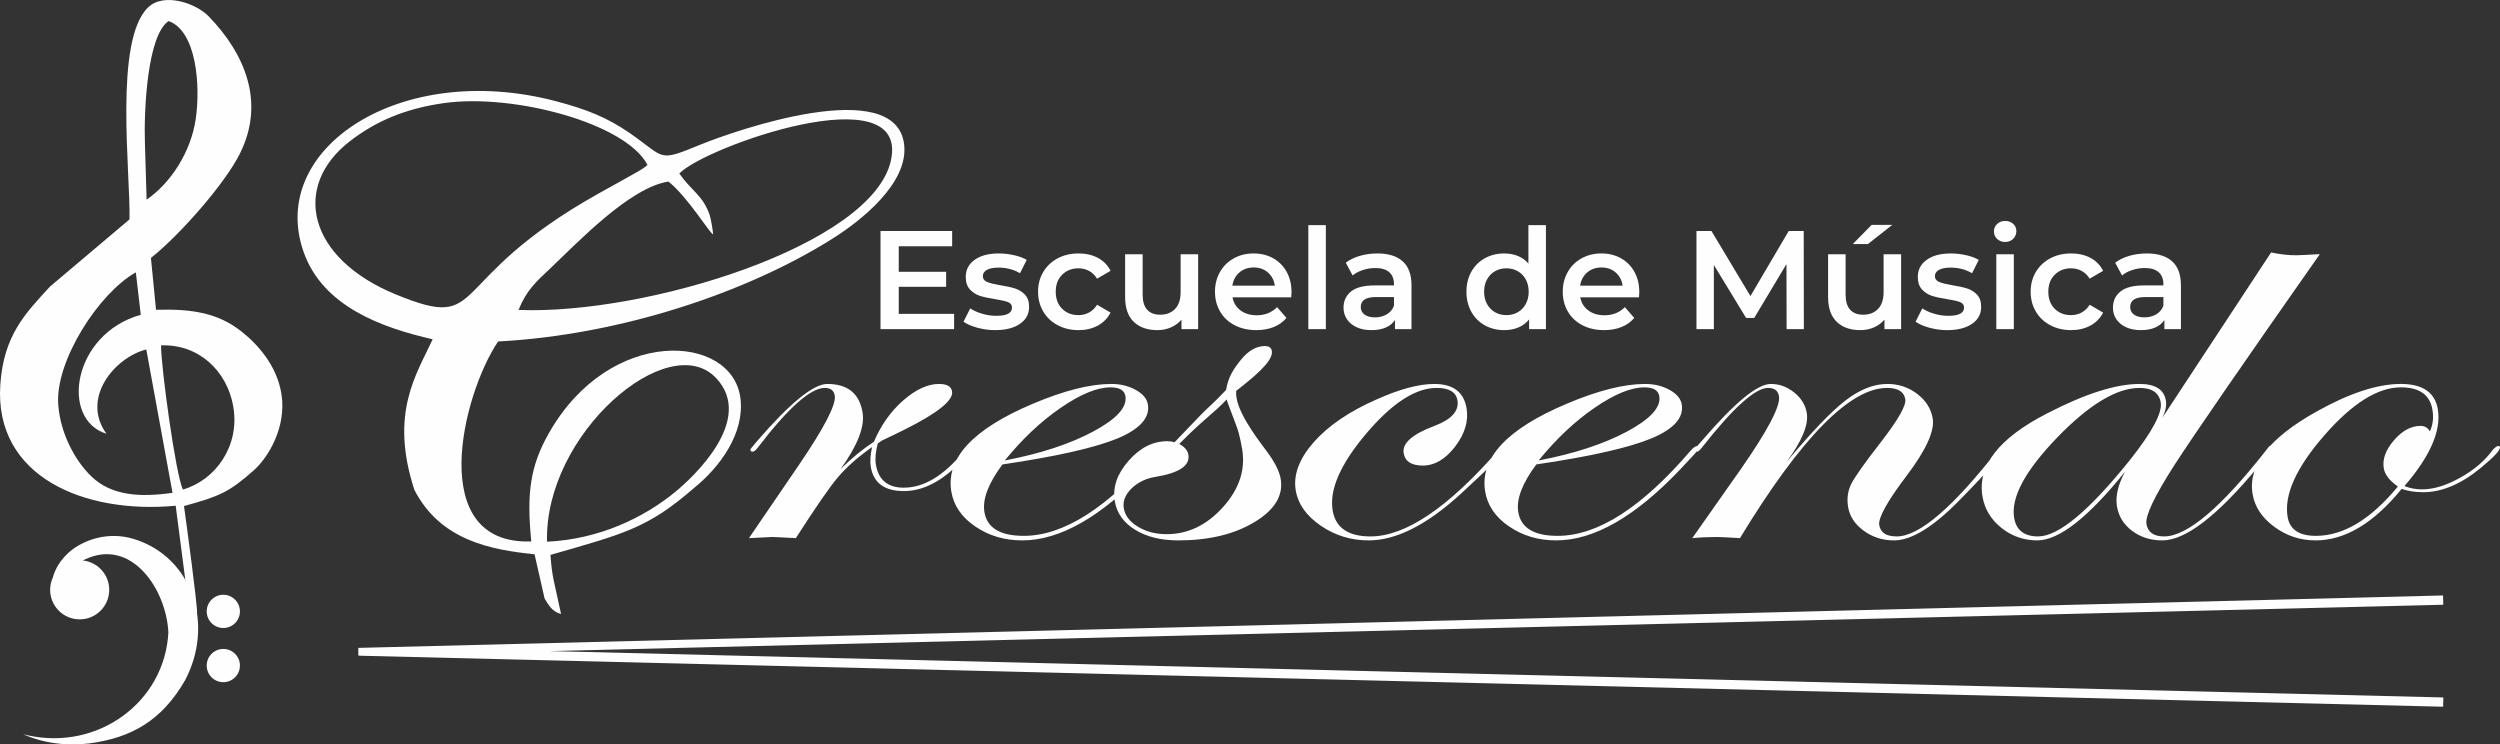 <?xml version="1.0" encoding="UTF-8"?> <!-- Creator: CorelDRAW 2021 (64-Bit) --> <svg xmlns="http://www.w3.org/2000/svg" xmlns:xlink="http://www.w3.org/1999/xlink" xmlns:xodm="http://www.corel.com/coreldraw/odm/2003" xml:space="preserve" width="127.593mm" height="37.993mm" version="1.1" style="shape-rendering:geometricPrecision; text-rendering:geometricPrecision; image-rendering:optimizeQuality; fill-rule:evenodd; clip-rule:evenodd" viewBox="0 0 90083.68 26823.93"><rect x="0" y="0" width="90083.68" height="26823.93" fill="#333333" stroke="none"/> <defs> <style type="text/css"> <![CDATA[ .fil0 {fill:#FEFEFE} .fil1 {fill:#FEFEFE;fill-rule:nonzero} ]]> </style> </defs> <g id="Objects">  <g id="_1849140207312"> <g> <path class="fil0" d="M5803.31 12445.17c1341.8,-53.09 2371.54,904.63 2600.08,2190.02 254.03,1429.91 -638.67,2665.74 -1812.3,3005.12 -255.65,-501.91 -793.36,-4434.54 -787.78,-5195.14zm-1967.48 3184.31c-925.6,-1271.06 284.1,-2744.18 1435.56,-3037.53l945.08 5166.76c-1153.5,163.73 -2195.88,114.09 -2930.57,-598.07 -568.28,-550.91 -1110.15,-1518.87 -1187.75,-2586.52 -113.25,-1558.76 1454.06,-4008.31 2796.42,-4760.37l177.64 1528.68c-2466.22,692.82 -2912.56,3775.47 -1236.39,4287.05zm1386.42 -10443.1c-41.51,-1183.72 80.63,-3914.41 852.74,-4427.62 1003.4,355.62 1156.26,2318.3 976.93,3534.85 -173.75,1178.21 -890.86,2293.95 -1769.3,2900.35l-60.37 -2007.58zm1878.45 16924.33c18.36,-320.39 -400.17,-3361.6 -470.99,-3876.29 1263.5,-347.79 1618.91,-489.56 2516.63,-1288.5 534.25,-475.44 1171.37,-1557.28 999.52,-2719.11 -156.81,-1059.46 -876.95,-1836.37 -1455.68,-2290.98 -830.14,-652.16 -1760.4,-813.41 -3068.31,-773.52l-183.35 -1868.14c989.56,-780.16 2643,-2633.83 3204.15,-3755.84 925.1,-1849.64 185.76,-3600.73 -1125.76,-4952.48 -450.3,-463.79 -1603.95,-873.07 -2181.19,-318.98 -1238.93,1188.88 -627.87,5995.42 -669.45,7638.2l-2861.09 2416.93c-885.64,965.21 -1675.61,1752.14 -1794.64,3548.34 -219.57,3313.23 3038.02,4660.61 6320.33,4352.78l352.24 2713.47 51.05 2999.97c365.79,-986.53 286.15,-899.83 366.57,-1825.85z"></path> <path class="fil1" d="M5115.79 19527.09c-407.24,-171 -834.8,-250 -1280.38,-200.65 -406.11,42.86 -754.39,182.3 -1028.68,342.21 -275.07,162.81 -470.57,360.28 -603.65,537.78 -134.22,177.92 -206.37,338.19 -249.23,448.33 -21.18,55.42 -34.67,98.98 -42.22,129.27 -2.68,9.32 -4.66,16.8 -6.35,23.37 -59.45,128.71 -94.47,271.18 -97.93,421.99 -13.27,587.7 452.35,1075.06 1040.05,1088.41 587.77,13.27 1074.99,-452.42 1088.41,-1040.12 12.57,-557.76 -406.46,-1024.3 -951.51,-1081.91 26.9,-13.13 52.88,-26.41 80.77,-39.25 1671.09,-790.04 2929.51,1075.28 3002.16,2636.58 -136.47,2526.44 -2557.36,4262.91 -5069.96,3702.25 -108.37,-24.57 -166.13,-37.77 -166.13,-37.77 0,0 54.86,22.45 157.66,64.67 103.08,40.31 258.19,97.5 460.4,152.01 202.77,51.54 453.83,104.77 747.54,129.91 293.14,25.77 629.14,30.99 993.17,-13.34 1553.18,-199.73 2642.79,-828.8 3481.69,-2282.44 1039.13,-1987.95 277.4,-4234.88 -1555.8,-4981.29z"></path> <path class="fil1" d="M8046.85 22628.73c330.49,0 598.5,-268.01 598.5,-598.5 0,-330.49 -268.01,-598.43 -598.5,-598.43 -330.49,0 -598.43,267.94 -598.43,598.43 0,330.49 267.94,598.5 598.43,598.5z"></path> <path class="fil1" d="M8046.85 23384.11c-330.49,0 -598.43,267.94 -598.43,598.5 0,330.49 267.94,598.43 598.43,598.43 330.49,0 598.5,-267.94 598.5,-598.43 0,-330.56 -268.01,-598.5 -598.5,-598.5z"></path> </g> <g> <path class="fil0" d="M19711.86 19519.26c-107.53,-3888.71 4391.26,-7723.56 6099.35,-5888.67 1396.38,1500.09 -835.93,3567.83 -1488.87,4102.57 -1107.75,907.45 -2715.87,1698.13 -4610.48,1786.1zm3619.22 -13577.7c-175.38,161.26 -270.97,201.43 -1744.8,1021.19 -5673.33,3174.43 -3959.88,5018.07 -7297.47,3657.91 -3226.53,-1314.97 -3778.86,-3916.74 -1677.8,-5534.88 912.54,-702.78 1960.28,-1171.51 3399.72,-1372.58 2481.75,-346.73 6529.67,717.39 7320.35,2228.36zm1147.29 311.43c896.51,-956.8 8315.21,-3597.34 7623.09,-465.06 -673.83,3049.53 -8820.65,5563.83 -13416.24,5380.12 283.82,-711.11 637.54,-1019.22 1123,-1477.36 989.71,-934.49 2876.84,-2935.79 4279.15,-3148.52 712.87,574.92 1490.42,1877.96 1610.44,1902.38 -11.51,-155.96 -85.22,-580.56 -130.54,-711.6 -238.28,-687.95 -661.33,-866.36 -1088.9,-1479.97zm-4854.49 15315.02c125.39,192.39 252.19,474.24 592.64,554.3 -255.16,-1209 -321.74,-1297.39 -381.89,-2127.46 2659.52,-765.4 3504.35,-959.49 5170.71,-2408.53 934.85,-753.75 1834.53,-1975.88 1674.9,-3239.31 -293.42,-2321.76 -4682.78,-2621.54 -6889.88,1239.5 -695.43,1216.48 -816.8,2203.08 -645.87,3923.1 -3810.35,138.66 -2497.7,-5276.41 -1195.94,-7205.34 4407.78,-232.21 8980.21,-1764 12070.55,-3718.21 999.1,-631.82 2714.38,-1976.8 2561.88,-3365.76 -281.77,-2566.47 -6172.35,-484.05 -7301.5,-24.5 -1606.28,653.57 -1262.44,518.22 -2581.23,-396.64 -803.03,-557.12 -1552.76,-860.71 -2680.14,-1156.4 -5586.21,-1465.28 -10397.98,1709.71 -9074.68,5444.72 696,1964.66 2827.98,2722.08 4647.2,3138.21 -576.82,1253.76 -1564.06,2656.07 -657.66,5428.55 938.94,1826.84 2774.32,2161.49 4328.92,2317.46l361.98 1596.32z"></path> <path class="fil1" d="M34380.02 11309.53l0 550.56 -2651.76 0 0 -3535.63 2581.09 0 0 550.56 -1924.41 0 0 919.24 1707.24 0 0 540.46 -1707.24 0 0 974.81 1995.08 0zm1479.97 585.93c-218.87,0 -432.72,-28.59 -641.49,-85.85 -208.77,-57.26 -375.46,-129.63 -500.01,-217.17l242.45 -479.89c121.22,80.84 266.81,145.65 436.89,194.51 170.08,48.79 337.55,73.21 502.55,73.21 377.16,0 565.74,-99.34 565.74,-298.01 0,-94.32 -48.01,-159.99 -143.96,-196.98 -95.95,-37.07 -250,-72.44 -462.16,-106.12 -222.26,-33.61 -403.21,-72.37 -543,-116.14 -139.72,-43.77 -260.95,-120.38 -363.67,-229.81 -102.66,-109.43 -154.05,-261.79 -154.05,-457.15 0,-255.86 106.96,-460.47 320.75,-613.68 213.85,-153.21 502.62,-229.81 866.29,-229.81 185.19,0 370.38,21.04 555.57,63.12 185.19,42.15 336.7,98.49 454.61,169.23l-242.45 479.81c-229.03,-134.64 -486.59,-201.99 -772.81,-201.99 -185.19,0 -325.83,27.75 -421.78,83.31 -95.95,55.56 -143.96,128.78 -143.96,219.71 0,101.03 51.4,172.55 154.13,214.7 102.66,42.08 261.79,81.62 477.27,118.68 215.48,33.68 392.27,72.37 530.37,116.14 138.03,43.77 256.78,117.91 356.05,222.26 99.34,104.42 149.04,252.55 149.04,444.51 0,252.55 -109.43,454.54 -328.3,606.12 -218.87,151.51 -516.88,227.27 -894.04,227.27zm3005.34 0c-279.52,0 -530.37,-58.95 -752.62,-176.79 -222.26,-117.84 -395.66,-281.99 -520.27,-492.45 -124.54,-210.47 -186.88,-448.68 -186.88,-714.71 0,-266.03 62.34,-503.4 186.88,-712.17 124.61,-208.77 297.17,-372.15 517.73,-489.98 220.56,-117.84 472.26,-176.79 755.16,-176.79 266.03,0 499.16,53.87 699.53,161.61 200.37,107.81 351.04,262.64 452.07,464.71l-484.9 282.9c-77.45,-124.61 -174.25,-218.09 -290.46,-280.36 -116.14,-62.27 -243.23,-93.41 -381.32,-93.41 -235.67,0 -431.03,76.6 -585.93,229.81 -154.9,153.21 -232.35,357.74 -232.35,613.68 0,255.86 76.6,460.47 229.88,613.68 153.21,153.21 349.34,229.81 588.4,229.81 138.1,0 265.18,-31.14 381.32,-93.41 116.21,-62.34 213.01,-155.75 290.46,-280.36l484.9 282.83c-104.42,202.06 -256.78,357.81 -457.08,467.25 -200.37,109.43 -431.88,164.15 -694.52,164.15zm4308.45 -2732.6l0 2697.23 -601.04 0 0 -343.48c-101.03,121.22 -227.34,214.7 -378.85,280.36 -151.51,65.66 -314.82,98.49 -489.91,98.49 -360.36,0 -644.04,-100.18 -851.11,-300.55 -207.08,-200.3 -310.65,-497.47 -310.65,-891.5l0 -1540.55 631.4 0 0 1454.69c0,242.45 54.72,423.47 164.15,543 109.43,119.53 265.18,179.26 467.25,179.26 225.57,0 404.91,-69.83 537.92,-209.62 133.02,-139.72 199.45,-340.87 199.45,-603.58l0 -1363.76 631.4 0zm3364 1363.76c0,43.77 -3.39,106.12 -10.17,186.88l-2116.31 0c37,198.68 133.86,356.12 290.39,472.26 156.6,116.21 351.04,174.32 583.39,174.32 296.32,0 540.46,-97.71 732.43,-293l338.4 388.95c-121.22,144.81 -274.43,254.24 -459.62,328.3 -185.19,74.06 -393.96,111.13 -626.31,111.13 -296.32,0 -557.34,-58.95 -782.91,-176.79 -225.57,-117.84 -399.89,-281.99 -522.81,-492.45 -122.92,-210.47 -184.34,-448.68 -184.34,-714.71 0,-262.64 59.8,-499.23 179.33,-709.7 119.53,-210.47 285.38,-374.62 497.54,-492.45 212.09,-117.84 451.15,-176.79 717.25,-176.79 262.64,0 497.47,58.11 704.54,174.25 207.15,116.21 368.76,279.52 484.9,489.98 116.21,210.47 174.32,453.76 174.32,729.82zm-1363.76 -888.96c-202.06,0 -372.99,59.8 -512.72,179.33 -139.72,119.53 -224.8,278.67 -255.09,477.34l1530.45 0c-26.97,-195.36 -109.43,-353.58 -247.53,-474.8 -138.03,-121.22 -309.73,-181.87 -515.12,-181.87zm1969.81 -1525.37l631.4 0 0 3747.79 -631.4 0 0 -3747.79zm2490.15 1020.28c397.35,0 701.22,95.1 911.69,285.38 210.47,190.27 315.66,477.34 315.66,861.21l0 1580.93 -595.96 0 0 -328.3c-77.45,117.84 -187.73,207.92 -330.84,270.27 -143.11,62.27 -315.73,93.41 -517.73,93.41 -202.06,0 -378.85,-34.52 -530.37,-103.57 -151.51,-68.98 -268.57,-165 -351.04,-287.85 -82.53,-122.92 -123.77,-261.86 -123.77,-416.7 0,-242.52 90.09,-436.96 270.2,-583.46 180.18,-146.43 463.86,-219.71 851.11,-219.71l697.06 0 0 -40.38c0,-188.58 -56.41,-333.38 -169.23,-434.35 -112.82,-101.03 -280.29,-151.58 -502.55,-151.58 -151.51,0 -300.55,23.58 -447.05,70.74 -146.43,47.16 -270.2,112.82 -371.23,196.98l-247.46 -459.62c141.42,-107.74 311.43,-190.27 510.1,-247.53 198.68,-57.19 409.14,-85.85 631.4,-85.85zm-85.85 2303.26c158.22,0 298.86,-36.22 421.71,-108.59 122.92,-72.44 209.62,-175.94 260.17,-310.65l0 -313.19 -651.59 0c-363.67,0 -545.47,119.6 -545.47,358.66 0,114.45 45.47,205.38 136.33,272.74 90.94,67.35 217.17,101.03 378.85,101.03zm6157.1 -3323.54l0 3747.79 -606.12 0 0 -348.49c-104.35,127.93 -233.2,223.95 -386.41,287.92 -153.21,63.97 -322.37,95.95 -507.63,95.95 -259.25,0 -492.45,-57.26 -699.53,-171.71 -207.08,-114.52 -369.53,-276.97 -487.44,-487.44 -117.84,-210.47 -176.79,-452.07 -176.79,-724.81 0,-272.74 58.95,-513.56 176.79,-722.33 117.91,-208.77 280.36,-370.38 487.44,-484.83 207.08,-114.52 440.28,-171.78 699.53,-171.78 178.48,0 341.79,30.29 489.98,90.94 148.12,60.58 274.43,151.51 378.78,272.74l0 -1383.95 631.4 0zm-1424.41 3242.7c151.58,0 287.92,-34.52 409.14,-103.5 121.22,-69.05 217.24,-167.54 287.92,-295.54 70.74,-127.93 106.12,-276.06 106.12,-444.44 0,-168.39 -35.37,-316.58 -106.12,-444.51 -70.67,-127.93 -166.69,-226.42 -287.92,-295.47 -121.22,-69.05 -257.56,-103.5 -409.14,-103.5 -151.51,0 -287.85,34.45 -409.07,103.5 -121.22,69.05 -217.24,167.54 -287.92,295.47 -70.74,127.93 -106.12,276.13 -106.12,444.51 0,168.39 35.37,316.51 106.12,444.44 70.67,128 166.69,226.49 287.92,295.54 121.22,68.98 257.56,103.5 409.07,103.5zm4788.33 -828.38c0,43.77 -3.32,106.12 -10.1,186.88l-2116.38 0c37.07,198.68 133.86,356.12 290.46,472.26 156.6,116.21 351.04,174.32 583.39,174.32 296.32,0 540.46,-97.71 732.43,-293l338.4 388.95c-121.22,144.81 -274.43,254.24 -459.62,328.3 -185.26,74.06 -394.03,111.13 -626.39,111.13 -296.25,0 -557.27,-58.95 -782.84,-176.79 -225.65,-117.84 -399.89,-281.99 -522.81,-492.45 -122.92,-210.47 -184.34,-448.68 -184.34,-714.71 0,-262.64 59.73,-499.23 179.33,-709.7 119.53,-210.47 285.38,-374.62 497.47,-492.45 212.16,-117.84 451.22,-176.79 717.25,-176.79 262.64,0 497.54,58.11 704.61,174.25 207.08,116.21 368.76,279.52 484.9,489.98 116.14,210.47 174.25,453.76 174.25,729.82zm-1363.76 -888.96c-201.99,0 -372.92,59.8 -512.64,179.33 -139.72,119.53 -224.8,278.67 -255.09,477.34l1530.45 0c-26.97,-195.36 -109.43,-353.58 -247.53,-474.8 -138.03,-121.22 -309.73,-181.87 -515.19,-181.87zm6672.36 2222.42l-5.08 -2343.65 -1161.69 1939.59 -293 0 -1161.69 -1909.23 0 2313.29 -626.31 0 0 -3535.63 540.46 0 1404.14 2343.65 1378.94 -2343.65 540.46 0 5.01 3535.63 -621.23 0zm4126.57 -2697.23l0 2697.23 -601.04 0 0 -343.48c-101.03,121.22 -227.27,214.7 -378.85,280.36 -151.51,65.66 -314.82,98.49 -489.91,98.49 -360.28,0 -643.97,-100.18 -851.11,-300.55 -207.08,-200.3 -310.58,-497.47 -310.58,-891.5l0 -1540.55 631.33 0 0 1454.69c0,242.45 54.72,423.47 164.15,543 109.5,119.53 265.18,179.26 467.25,179.26 225.65,0 404.91,-69.83 537.92,-209.62 133.02,-139.72 199.52,-340.87 199.52,-603.58l0 -1363.76 631.33 0zm-1060.66 -1060.66l742.46 0 -878.86 691.97 -545.47 0 681.88 -691.97zm2722.43 3793.26c-218.8,0 -432.65,-28.59 -641.42,-85.85 -208.77,-57.26 -375.46,-129.63 -500.08,-217.17l242.45 -479.89c121.22,80.84 266.88,145.65 436.96,194.51 170.01,48.79 337.55,73.21 502.55,73.21 377.16,0 565.67,-99.34 565.67,-298.01 0,-94.32 -47.94,-159.99 -143.89,-196.98 -96.02,-37.07 -250.07,-72.44 -462.23,-106.12 -222.19,-33.61 -403.21,-72.37 -542.93,-116.14 -139.72,-43.77 -260.95,-120.38 -363.67,-229.81 -102.73,-109.43 -154.05,-261.79 -154.05,-457.15 0,-255.86 106.89,-460.47 320.75,-613.68 213.78,-153.21 502.55,-229.81 866.22,-229.81 185.19,0 370.38,21.04 555.64,63.12 185.19,42.15 336.7,98.49 454.54,169.23l-242.45 479.81c-228.96,-134.64 -486.52,-201.99 -772.74,-201.99 -185.26,0 -325.83,27.75 -421.78,83.31 -95.95,55.56 -143.96,128.78 -143.96,219.71 0,101.03 51.33,172.55 154.05,214.7 102.73,42.08 261.79,81.62 477.34,118.68 215.48,33.68 392.27,72.37 530.3,116.14 138.1,43.77 256.78,117.91 356.12,222.26 99.34,104.42 148.97,252.55 148.97,444.51 0,252.55 -109.43,454.54 -328.3,606.12 -218.87,151.51 -516.88,227.27 -894.04,227.27zm1767.89 -2732.6l631.33 0 0 2697.23 -631.33 0 0 -2697.23zm318.21 -444.44c-114.52,0 -210.47,-36.22 -287.92,-108.59 -77.45,-72.44 -116.21,-162.53 -116.21,-270.27 0,-107.74 38.76,-197.83 116.21,-270.2 77.45,-72.44 173.4,-108.59 287.92,-108.59 114.45,0 210.47,34.45 287.92,103.5 77.45,69.05 116.14,155.75 116.14,260.17 0,111.06 -37.84,204.54 -113.6,280.29 -75.83,75.76 -172.62,113.67 -290.46,113.67zm2379.02 3177.04c-279.52,0 -530.37,-58.95 -752.62,-176.79 -222.26,-117.84 -395.66,-281.99 -520.27,-492.45 -124.61,-210.47 -186.88,-448.68 -186.88,-714.71 0,-266.03 62.27,-503.4 186.88,-712.17 124.61,-208.77 297.17,-372.15 517.73,-489.98 220.56,-117.84 472.26,-176.79 755.16,-176.79 265.96,0 499.16,53.87 699.53,161.61 200.37,107.81 351.04,262.64 452.07,464.71l-484.9 282.9c-77.45,-124.61 -174.25,-218.09 -290.46,-280.36 -116.14,-62.27 -243.3,-93.41 -381.32,-93.41 -235.74,0 -431.03,76.6 -585.93,229.81 -154.9,153.21 -232.35,357.74 -232.35,613.68 0,255.86 76.6,460.47 229.81,613.68 153.21,153.21 349.41,229.81 588.47,229.81 138.03,0 265.18,-31.14 381.32,-93.41 116.21,-62.34 213.01,-155.75 290.46,-280.36l484.9 282.83c-104.42,202.06 -256.78,357.81 -457.15,467.25 -200.3,109.43 -431.8,164.15 -694.45,164.15zm2727.51 -2762.89c397.28,0 701.22,95.1 911.69,285.38 210.47,190.27 315.66,477.34 315.66,861.21l0 1580.93 -596.03 0 0 -328.3c-77.45,117.84 -187.73,207.92 -330.84,270.27 -143.11,62.27 -315.66,93.41 -517.73,93.41 -201.99,0 -378.78,-34.52 -530.37,-103.57 -151.51,-68.98 -268.5,-165 -351.04,-287.85 -82.46,-122.92 -123.7,-261.86 -123.7,-416.7 0,-242.52 90.09,-436.96 270.2,-583.46 180.18,-146.43 463.86,-219.71 851.11,-219.71l696.99 0 0 -40.38c0,-188.58 -56.34,-333.38 -169.16,-434.35 -112.82,-101.03 -280.36,-151.58 -502.55,-151.58 -151.58,0 -300.55,23.58 -447.05,70.74 -146.5,47.16 -270.2,112.82 -371.23,196.98l-247.53 -459.62c141.49,-107.74 311.5,-190.27 510.17,-247.53 198.68,-57.19 409.14,-85.85 631.4,-85.85zm-85.92 2303.26c158.29,0 298.86,-36.22 421.78,-108.59 122.92,-72.44 209.62,-175.94 260.1,-310.65l0 -313.19 -651.52 0c-363.67,0 -545.55,119.6 -545.55,358.66 0,114.45 45.47,205.38 136.4,272.74 90.94,67.35 217.17,101.03 378.78,101.03z"></path> <path class="fil1" d="M35106.73 16132.88c9.04,54.43 -227.83,296.11 -705.95,725.02 -606.97,558.32 -1217.75,837.42 -1832.56,837.42 -699.25,0 -1095.04,-292.79 -1191.91,-878.22 -30.99,-187.24 -13.49,-422.13 47.09,-708.07 -516.95,364.24 -926.02,728.48 -1228.2,1085.94 -306.41,360.78 -809.46,1092.64 -1518.66,2195.6 -487.86,-27.25 -776.42,-40.88 -856.2,-40.88 -37.49,0 -316.86,13.63 -833.25,40.88l1813.28 -2655.15c905.55,-1334.46 1332.41,-2158.25 1279.46,-2478.22 -30.99,-187.24 -149.47,-279.09 -360.64,-279.09 -511.51,0 -1317.23,718.24 -2417.01,2154.79 -68.7,95.31 -131.25,142.97 -196.91,142.97 -38.69,-6.85 -60.86,-27.25 -66.51,-61.28 3.74,-34.1 18.07,-61.28 42.86,-81.69l207.57 -248.52c1182.03,-1365.03 2021.56,-2049.24 2523.69,-2049.24 732.08,0 1155.06,343.76 1268.3,1027.97 84.44,510.67 -178.84,1188.03 -789.55,2035.68 407.59,-401.73 809.25,-725.09 1198.83,-980.39 249.23,-592.28 599.34,-1085.87 1049.65,-1484.13 455.03,-398.34 886.41,-599.13 1294.71,-599.13 286.29,0 441.76,88.46 471.62,268.92 52.95,319.97 -510.39,772.67 -1688.95,1365.03 -186.6,91.85 -468.59,231.43 -842.85,408.44l-147.35 102.16c-76.6,302.96 -100.04,558.25 -67.35,755.73 92.35,558.25 429.47,837.35 1006.72,837.35 718.03,0 1431.39,-425.52 2139.47,-1279.88 158.86,-146.43 259.04,-221.27 305.99,-221.27 56.34,0 87.9,20.4 94.61,61.28zm6894.12 0c3.39,20.4 -67.07,105.48 -205.95,258.69l-502.34 537.85c-1615.46,1695.24 -3099.03,2542.82 -4455.3,2542.82 -642.98,0 -1205.61,-166.83 -1697.78,-503.82 -491.68,-333.6 -777.4,-755.66 -860.79,-1259.48 -197.69,-1194.81 778.04,-2246.71 2927.25,-3155.58 1131.4,-479.96 2077.55,-718.24 2837.8,-718.24 328.51,0 621.94,71.45 880.27,214.42 258.26,142.97 404.34,316.58 438.72,524.22 78.86,476.57 -285.3,885.07 -1088.41,1222.06 -803.6,333.6 -2187.34,650.18 -4152.77,939.58 -510.39,687.6 -726.08,1256.09 -650.04,1715.64 94.68,571.88 569.06,857.82 1418.47,857.82 1445.44,0 3040.5,-1024.65 4798.64,-3077.28 90.51,-105.55 170.65,-159.99 245.7,-159.99 38.69,6.78 60.86,27.18 66.51,61.28zm-1447.42 -1855.29c-35.44,-214.42 -212.51,-319.97 -536.3,-319.97 -483.42,0 -1081.14,245.13 -1793.09,735.32 -712.66,486.73 -1386.35,1123.36 -2018.17,1899.49 1282.85,-245.13 2342.38,-592.35 3183.18,-1041.67 840.73,-449.38 1230.32,-874.84 1164.38,-1273.17zm5274.43 -1633.74c43.84,265.47 -262.92,653.85 -1282.56,1440.22 -67.28,635.56 706.94,1651.67 1057.63,2120.26 317.99,418.67 498.03,769.36 545.33,1055.22 99.13,599.13 -218.87,1116.58 -948.69,1555.73 -729.89,439.08 -1641.86,656.96 -2744.74,656.96 -624.13,0 -1142.98,-129.34 -1556.01,-384.64 -413.02,-255.3 -657.59,-599.13 -728.55,-1028.04 -82.82,-500.43 81.19,-983.77 496.26,-1453.56 409.78,-473.11 877.8,-708 1398.71,-708 93.9,0 180.6,13.63 255.51,40.81l940.64 -980.39c279.94,-291.73 447.69,-403.78 918.11,-907.52 77.66,-466.4 265.11,-749.73 533.26,-1083.61 264.83,-329.85 555.99,-497.04 865.73,-497.04 145.51,0 230.23,57.96 249.37,173.61zm-1067.86 3543.47c-33.25,-200.86 -75.26,-398.27 -126.17,-592.28 -62.13,-238.57 -432.51,-1144.11 -431.31,-1201.51 -437.88,473.18 -873.71,745.35 -1707.94,1603.17 191.12,105.48 302.25,238.28 327.03,388.03 65.31,394.88 -331.9,660.42 -1195.79,800 -347.08,57.82 -633.16,200.79 -859.37,422.06 -220.92,224.73 -314.04,456.16 -272.95,704.68 43.91,265.54 211.95,486.73 509.33,667.19 297.38,180.39 640.51,268.92 1034.75,268.92 769.64,0 1443.61,-323.43 2030.6,-973.54 582.82,-646.79 815.18,-1341.24 691.83,-2086.73zm9542.7 -74.91c14.05,85.08 -540.6,646.79 -1660.57,1678.22 -1222.55,1119.97 -2331.08,1681.61 -3321.35,1681.61 -638.25,0 -1216.62,-177 -1735.62,-534.46 -513.84,-354 -813.62,-776.13 -895.31,-1269.71 -91.85,-554.86 122.14,-1133.52 647.21,-1732.66 525.56,-595.74 1280.59,-1109.73 2265,-1542.03 825.55,-371.09 1522.05,-558.25 2080.51,-558.25 680.47,0 1066.87,292.72 1163.74,878.22 75.47,456.16 -59.66,915.71 -410.69,1375.27 -351.04,459.55 -740.41,687.6 -1162.75,687.6 -413.02,0 -644.25,-149.75 -693.81,-449.31 -58.6,-354.07 309.73,-680.82 1109.59,-980.39 614.03,-231.51 891.85,-537.85 828.73,-919.1 -49.56,-299.57 -299.64,-449.31 -750.08,-449.31 -760.32,0 -1608.25,548.02 -2538.58,1647.51 -930.33,1099.56 -1331.99,2018.67 -1208.64,2764.16 103.64,626.31 559.03,939.51 1361.57,939.51 1267.1,0 2803.62,-1038.21 4618.25,-3118.16 104.56,-105.48 180.04,-159.99 236.38,-159.99 38.62,6.85 60.79,27.25 66.44,61.28zm6935 20.47c3.39,20.4 -67,105.48 -205.88,258.69l-502.34 537.85c-1615.46,1695.24 -3099.03,2542.82 -4455.3,2542.82 -642.98,0 -1205.61,-166.83 -1697.85,-503.82 -491.61,-333.6 -777.33,-755.66 -860.71,-1259.48 -197.69,-1194.81 778.04,-2246.71 2927.25,-3155.58 1131.4,-479.96 2077.48,-718.24 2837.8,-718.24 328.51,0 621.94,71.45 880.27,214.42 258.26,142.97 404.34,316.58 438.65,524.22 78.86,476.57 -285.3,885.07 -1088.34,1222.06 -803.67,333.6 -2187.34,650.18 -4152.77,939.58 -510.39,687.6 -726.08,1256.09 -650.04,1715.64 94.61,571.88 569.06,857.82 1418.47,857.82 1445.44,0 3040.5,-1024.65 4798.64,-3077.28 90.44,-105.55 170.65,-159.99 245.7,-159.99 38.69,6.78 60.79,27.18 66.44,61.28zm-1447.35 -1855.29c-35.51,-214.42 -212.51,-319.97 -536.37,-319.97 -483.34,0 -1081.07,245.13 -1793.09,735.32 -712.59,486.73 -1386.28,1123.36 -2018.17,1899.49 1282.92,-245.13 2342.45,-592.35 3183.25,-1041.67 840.73,-449.38 1230.32,-874.84 1164.38,-1273.17zm12458.65 1834.82c23.09,139.58 -536.3,786.37 -1668.76,1940.37 -932.24,946.29 -1712.75,1419.46 -2332.28,1419.46 -412.95,0 -774.72,-115.72 -1095.19,-350.61 -315.17,-231.51 -503.33,-517.45 -559.03,-854.43 -49.56,-299.57 -11.3,-578.66 115.44,-833.96 131.39,-255.37 488.57,-762.58 1080.99,-1521.62 614.45,-796.61 901.24,-1303.82 864.6,-1525.08 -45.04,-272.31 -264.69,-408.44 -658.86,-408.44 -1337.56,0 -3103.97,1804.11 -5299.28,5412.46 -450.3,-27.25 -724.81,-40.88 -813.98,-40.88 -323.78,0 -621.94,13.63 -903.64,40.88l1736.33 -2467.98c982.29,-1409.23 1446.5,-2290.91 1387.97,-2644.98 -33.25,-200.79 -162.24,-299.5 -392.2,-299.5 -464.63,0 -1260.89,718.24 -2388.91,2154.79 -69.83,88.46 -122.92,136.12 -168.74,142.97 -46.95,0 -78.51,-20.47 -94.61,-61.28 3.74,-34.1 18,-61.28 42.79,-81.69l221.69 -248.52c1172.64,-1365.03 1998.05,-2049.24 2481.47,-2049.24 314.39,0 594.12,102.09 849.07,309.73 254.38,204.25 403.42,452.77 450.73,738.71 70.39,425.52 -174.74,1014.42 -739,1773.46 904.98,-1082.48 1612.84,-1824.51 2128.88,-2222.78 516.03,-398.34 1017.81,-599.13 1515.27,-599.13 398.9,0 761.24,119.11 1072.88,357.39 316.86,241.74 501.98,537.85 560.02,888.46 73.78,445.93 -235.95,1126.74 -928.63,2045.85 -708.64,936.12 -1041.25,1535.25 -998.39,1793.94 45.04,272.31 255.3,408.51 630.69,408.51 811.93,0 2044.65,-1058.68 3688.84,-3175.98 35.72,-68.13 72.3,-102.16 119.25,-102.16 56.27,0 87.83,20.47 94.61,61.28zm11342.22 -6954.49c-2779.69,3962.28 -4524.14,6494.93 -5238,7597.89 -719.93,1123.29 -1057.98,1831.36 -1009.47,2124.15 49.56,299.5 262.01,449.31 637.47,449.31 835.37,0 2077.48,-1058.68 3731.06,-3175.98 45.11,-68.13 86.35,-102.16 133.3,-102.16 56.27,0 87.83,20.47 94.61,61.28 -6,20.47 -43.91,74.91 -114.31,159.99l-493.86 588.9c-1448.62,1739.5 -2585.67,2610.95 -3416.31,2610.95 -422.34,0 -784.11,-115.72 -1089.4,-343.83 -305.78,-231.43 -485.6,-524.22 -544.77,-881.61 -59.73,-360.85 35.8,-776.13 290.74,-1249.31 -1327.11,1650.97 -2382.83,2474.76 -3161.93,2474.76 -483.34,0 -916.49,-149.82 -1295.06,-452.77 -378.71,-302.96 -606.05,-684.21 -681.53,-1140.37 -181.31,-1096.1 592.78,-2090.05 2323.03,-2978.51 1374.63,-711.46 2484.64,-1065.46 3338.79,-1065.46 567.86,0 882.67,200.79 948.54,599.13 30.43,183.78 -14.4,394.81 -131.04,626.31l3922.11 -5963.93c311.64,68.06 617.63,102.09 908.65,102.09 75.05,0 359.08,-13.63 847.37,-40.81zm-5732.36 5347.78c-58.04,-350.61 -312.56,-527.61 -763.14,-527.61 -821.25,0 -1816.18,595.67 -2970.03,1790.55 -1153.93,1194.81 -1670.31,2158.18 -1549.23,2890.04 73.78,445.93 364.38,670.58 866.57,670.58 732.08,0 1841.31,-925.88 3323.54,-2774.32 787.08,-1000.79 1153.15,-1681.61 1092.29,-2049.24zm12223.83 1606.7c17.44,105.55 -213.64,354.07 -688.59,745.49 -710.33,585.51 -1403.37,878.29 -2079.17,878.29 -286.29,0 -546.46,-40.88 -775.29,-119.18 -1006.37,1235.68 -2039.56,1855.22 -3100.15,1855.22 -553.81,0 -1050.14,-163.37 -1494.3,-493.58 -443.6,-326.82 -701.37,-721.63 -777.4,-1181.25 -169.02,-1021.19 592.14,-2008.36 2288.79,-2958.1 1193.75,-670.58 2208.52,-1004.18 3053.27,-1004.18 788.42,0 1233.35,306.34 1334.18,915.64 126.73,765.97 -274.36,1688.46 -1203.91,2764.16 195.92,78.3 409.21,119.11 634.43,119.11 413.02,0 873.28,-139.58 1371.52,-418.67 502.9,-279.16 893.54,-612.76 1176.03,-1004.25 88.04,-91.85 150.6,-139.51 197.48,-139.51 37.56,0 58.6,13.56 63.12,40.81zm-2432.96 -1344.62c-89.52,-541.24 -467.25,-810.16 -1138.39,-810.16 -835.37,0 -1753.27,578.73 -2763.17,1736.11 -1009.4,1160.78 -1448.97,2134.31 -1317.72,2927.46 76.04,459.55 414.08,687.67 1019.5,687.67 990.27,0 1976.38,-592.35 2953.58,-1776.92 -302.96,-214.49 -470.42,-432.37 -508.2,-660.42 -53.45,-323.36 69.05,-660.42 368.33,-1007.64 299.21,-347.15 618.34,-517.37 960.9,-517.37 145.51,0 254.73,64.67 333.03,197.4 107.17,-231.43 139.44,-490.12 92.14,-776.13z"></path> <polygon class="fil0" points="12911.43,23345.63 88031.2,21456.66 88039.17,21790.54 19799.55,23460.99 88042.07,25131.59 88034.16,25465.47 12975.46,23628.11 12911.43,23617.94 "></polygon> </g> </g> </g> </svg> 